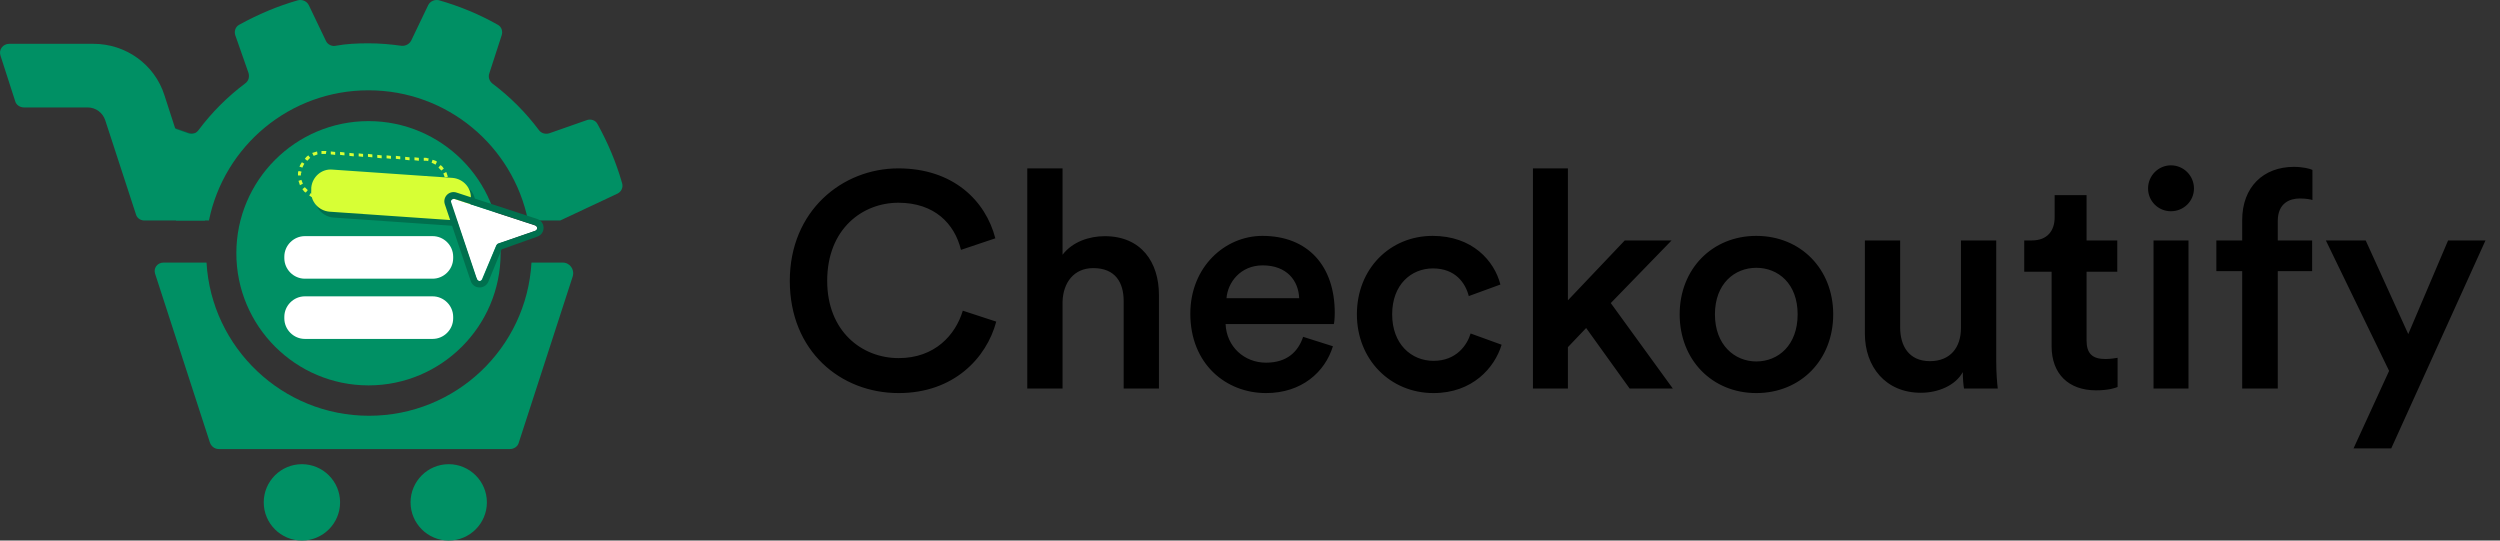 <svg width="148" height="32" viewBox="0 0 148 32" fill="none" xmlns="http://www.w3.org/2000/svg">
<rect x="0" y="0" width="148" height="32" fill="#333333" stroke="none"/>
<path d="M53.2 23.27C49.762 23.27 46.756 20.786 46.756 16.628C46.756 12.47 49.87 9.968 53.182 9.968C56.422 9.968 58.348 11.876 58.924 14.108L56.89 14.792C56.512 13.244 55.324 12.002 53.182 12.002C51.076 12.002 48.97 13.532 48.97 16.628C48.97 19.616 51.022 21.2 53.2 21.2C55.342 21.2 56.566 19.832 56.998 18.392L58.978 19.04C58.402 21.2 56.458 23.27 53.2 23.27ZM62.903 17.852V23H60.815V9.968H62.903V15.08C63.497 14.306 64.487 13.982 65.405 13.982C67.565 13.982 68.609 15.53 68.609 17.456V23H66.521V17.816C66.521 16.736 66.035 15.872 64.721 15.872C63.569 15.872 62.939 16.736 62.903 17.852ZM72.609 17.654H76.911C76.875 16.628 76.191 15.71 74.751 15.71C73.437 15.71 72.681 16.718 72.609 17.654ZM77.145 19.94L78.909 20.498C78.441 22.028 77.055 23.27 74.949 23.27C72.573 23.27 70.467 21.542 70.467 18.572C70.467 15.8 72.519 13.964 74.733 13.964C77.433 13.964 79.017 15.746 79.017 18.518C79.017 18.86 78.981 19.148 78.963 19.184H72.555C72.609 20.516 73.653 21.47 74.949 21.47C76.209 21.47 76.857 20.804 77.145 19.94ZM84.828 15.89C83.55 15.89 82.416 16.844 82.416 18.608C82.416 20.372 83.55 21.362 84.864 21.362C86.232 21.362 86.862 20.408 87.06 19.742L88.896 20.408C88.482 21.776 87.168 23.27 84.864 23.27C82.29 23.27 80.328 21.272 80.328 18.608C80.328 15.908 82.29 13.964 84.81 13.964C87.168 13.964 88.464 15.44 88.824 16.844L86.952 17.528C86.754 16.754 86.16 15.89 84.828 15.89ZM98.958 14.234L95.358 17.942L99.03 23H96.474L93.9 19.418L92.82 20.552V23H90.75V9.968H92.82V17.78L96.186 14.234H98.958ZM103.972 21.398C105.268 21.398 106.42 20.444 106.42 18.608C106.42 16.79 105.268 15.854 103.972 15.854C102.694 15.854 101.524 16.79 101.524 18.608C101.524 20.426 102.694 21.398 103.972 21.398ZM103.972 13.964C106.6 13.964 108.526 15.926 108.526 18.608C108.526 21.308 106.6 23.27 103.972 23.27C101.362 23.27 99.436 21.308 99.436 18.608C99.436 15.926 101.362 13.964 103.972 13.964ZM116.197 22.028C115.765 22.82 114.739 23.252 113.713 23.252C111.625 23.252 110.401 21.704 110.401 19.76V14.234H112.489V19.382C112.489 20.462 112.993 21.38 114.253 21.38C115.459 21.38 116.089 20.57 116.089 19.418V14.234H118.177V21.398C118.177 22.118 118.231 22.676 118.267 23H116.269C116.233 22.802 116.197 22.388 116.197 22.028ZM123.525 11.552V14.234H125.343V16.088H123.525V20.156C123.525 20.93 123.867 21.254 124.641 21.254C124.929 21.254 125.271 21.2 125.361 21.182V22.91C125.235 22.964 124.839 23.108 124.083 23.108C122.463 23.108 121.455 22.136 121.455 20.498V16.088H119.835V14.234H120.285C121.221 14.234 121.635 13.64 121.635 12.866V11.552H123.525ZM129.559 23H127.489V14.234H129.559V23ZM127.165 11.156C127.165 10.4 127.777 9.788 128.515 9.788C129.271 9.788 129.883 10.4 129.883 11.156C129.883 11.912 129.271 12.506 128.515 12.506C127.777 12.506 127.165 11.912 127.165 11.156ZM136.14 11.75C135.582 11.75 134.844 12.002 134.844 13.082V14.234H136.878V16.052H134.844V23H132.738V16.052H131.208V14.234H132.738V13.028C132.738 11.066 133.998 9.878 135.798 9.878C136.32 9.878 136.752 9.986 136.896 10.058V11.84C136.77 11.804 136.536 11.75 136.14 11.75ZM141.561 26.546H139.329L141.435 21.956L137.691 14.234H140.049L142.569 19.778L144.927 14.234H147.141L141.561 26.546Z" fill="black"/>
<path d="M12.14 13.052L10.344 7.576L11.184 7.866C11.3 7.895 11.416 7.895 11.532 7.866L12.14 13.052Z" fill="#006647"/>
<path d="M9.734 5.636C9.154 3.811 7.445 2.594 5.533 2.594H0.549C0.173 2.594 -0.088 2.941 0.028 3.289L0.897 5.984C0.955 6.215 1.187 6.36 1.418 6.36H5.185C5.677 6.36 6.083 6.679 6.228 7.113L8.053 12.705C8.111 12.908 8.314 13.053 8.546 13.053H12.138L9.734 5.636Z" fill="#009064"/>
<path d="M17.873 32C19.119 32 20.133 30.986 20.133 29.74C20.133 28.494 19.119 27.48 17.873 27.48C16.627 27.48 15.613 28.494 15.613 29.74C15.613 30.986 16.627 32 17.873 32Z" fill="#009064"/>
<path d="M26.564 32C27.81 32 28.824 30.986 28.824 29.74C28.824 28.494 27.81 27.48 26.564 27.48C25.319 27.48 24.305 28.494 24.305 29.74C24.305 30.986 25.319 32 26.564 32Z" fill="#009064"/>
<path d="M36.561 11.459L33.23 13.023C33.2 13.052 33.172 13.052 33.114 13.052H31.259C30.361 8.649 26.479 5.346 21.814 5.346C17.15 5.346 13.268 8.649 12.369 13.052H10.428L8.806 7.982C8.661 7.548 9.096 7.171 9.501 7.316L11.153 7.895C11.384 7.982 11.616 7.895 11.761 7.692C12.543 6.649 13.47 5.722 14.513 4.94C14.716 4.795 14.774 4.563 14.716 4.332L13.934 2.101C13.847 1.869 13.934 1.579 14.166 1.463C15.267 0.855 16.425 0.362 17.642 0.015C17.903 -0.043 18.164 0.073 18.28 0.304L19.294 2.419C19.381 2.622 19.642 2.767 19.873 2.709C20.511 2.593 21.148 2.564 21.814 2.564C22.481 2.564 23.118 2.622 23.756 2.709C23.987 2.738 24.219 2.622 24.335 2.419L25.349 0.304C25.465 0.073 25.726 -0.043 25.986 0.015C27.203 0.362 28.391 0.855 29.463 1.463C29.695 1.579 29.782 1.869 29.695 2.101L28.971 4.332C28.884 4.563 28.971 4.795 29.144 4.94C30.187 5.722 31.114 6.649 31.897 7.692C32.042 7.895 32.273 7.953 32.505 7.895L34.736 7.113C34.968 7.026 35.258 7.113 35.373 7.345C35.982 8.446 36.474 9.605 36.822 10.821C36.909 11.082 36.793 11.343 36.561 11.459Z" fill="#009064"/>
<path d="M33.898 16.385L30.711 26.207C30.653 26.439 30.421 26.583 30.189 26.583H12.951C12.719 26.583 12.516 26.439 12.429 26.207L9.184 16.211C9.068 15.864 9.329 15.545 9.677 15.545H12.226C12.516 20.586 16.717 24.613 21.845 24.613C26.973 24.613 31.174 20.615 31.464 15.545H33.318C33.724 15.545 34.042 15.95 33.898 16.385Z" fill="#009064"/>
<path d="M19.267 11.69C19.326 10.531 20.311 9.662 21.441 9.72L26.192 9.98C27.351 10.038 28.22 11.023 28.162 12.153C28.104 13.312 27.119 14.181 25.989 14.123L21.238 13.863C20.079 13.805 19.181 12.82 19.267 11.69Z" fill="#009064"/>
<path d="M21.815 22.815C26.132 22.815 29.637 19.309 29.637 14.992C29.637 10.676 26.132 7.17 21.815 7.17C17.498 7.17 13.992 10.676 13.992 14.992C13.992 19.309 17.498 22.815 21.815 22.815Z" fill="#009064"/>
<path d="M17.644 10.27C17.702 9.488 18.398 8.879 19.18 8.937L25.206 9.372C25.988 9.43 26.597 10.125 26.539 10.908C26.481 11.69 25.786 12.298 25.003 12.24L18.977 11.806C18.195 11.748 17.587 11.081 17.644 10.27Z" fill="#009064"/>
<path fill-rule="evenodd" clip-rule="evenodd" d="M18.828 11.806L18.858 11.632C18.886 11.632 18.944 11.632 18.973 11.661H19.118V11.835H18.973C18.915 11.806 18.886 11.806 18.828 11.806ZM24.884 12.211V12.037H25.029C25.058 12.037 25.116 12.037 25.145 12.037V12.211C25.087 12.211 25.058 12.211 25 12.211H24.884ZM25.434 12.211L25.405 12.037C25.492 12.009 25.55 11.98 25.637 11.951L25.724 12.124C25.608 12.153 25.521 12.182 25.434 12.211ZM25.956 11.98L25.84 11.835C25.898 11.777 25.956 11.719 26.014 11.661L26.159 11.777C26.101 11.864 26.014 11.922 25.956 11.98ZM26.332 11.574L26.188 11.487C26.216 11.429 26.274 11.342 26.303 11.255L26.477 11.313C26.419 11.4 26.39 11.487 26.332 11.574ZM26.535 11.053L26.332 10.995C26.332 10.966 26.332 10.908 26.361 10.879C26.361 10.85 26.361 10.792 26.361 10.763H26.535C26.535 10.821 26.535 10.85 26.535 10.908C26.535 10.937 26.535 10.995 26.535 11.053ZM26.506 10.473L26.332 10.502C26.303 10.415 26.274 10.357 26.245 10.27L26.419 10.183C26.448 10.299 26.506 10.386 26.506 10.473ZM26.274 9.98L26.13 10.096C26.072 10.038 26.014 9.98 25.956 9.923L26.072 9.778C26.159 9.807 26.216 9.894 26.274 9.98ZM25.869 9.575L25.782 9.749C25.724 9.72 25.637 9.662 25.55 9.633L25.608 9.459C25.724 9.488 25.811 9.517 25.869 9.575ZM19.321 8.938H19.176C19.118 8.938 19.089 8.938 19.031 8.938V9.111C19.06 9.111 19.118 9.111 19.147 9.111H19.292L19.321 8.938ZM18.77 8.966L18.799 9.14C18.713 9.169 18.655 9.198 18.568 9.227L18.481 9.053C18.568 9.024 18.655 8.995 18.77 8.966ZM18.249 9.198L18.365 9.343C18.307 9.401 18.249 9.459 18.191 9.517L18.046 9.401C18.104 9.314 18.162 9.256 18.249 9.198ZM17.872 9.604L18.017 9.691C17.988 9.749 17.93 9.836 17.901 9.923L17.727 9.865C17.756 9.778 17.814 9.691 17.872 9.604ZM17.67 10.125L17.843 10.154C17.843 10.183 17.843 10.241 17.814 10.27C17.814 10.299 17.814 10.357 17.814 10.386H17.641C17.641 10.328 17.641 10.299 17.641 10.241C17.641 10.241 17.641 10.183 17.67 10.125ZM17.67 10.705C17.699 10.792 17.727 10.879 17.756 10.966L17.93 10.879C17.901 10.792 17.872 10.734 17.843 10.647L17.67 10.705ZM17.901 11.197L18.046 11.082C18.104 11.139 18.162 11.197 18.22 11.255L18.104 11.4C18.017 11.371 17.959 11.284 17.901 11.197ZM18.568 11.719L18.626 11.545C18.539 11.516 18.481 11.487 18.394 11.429L18.307 11.574C18.394 11.632 18.481 11.69 18.568 11.719ZM19.582 8.966V9.14L19.843 9.169V8.995L19.582 8.966ZM20.132 8.995V9.169L20.393 9.198V9.024L20.132 8.995ZM20.683 9.053V9.227L20.944 9.256V9.082L20.683 9.053ZM21.233 9.082V9.256L21.494 9.285V9.111L21.233 9.082ZM21.784 9.111V9.285L22.044 9.314V9.14L21.784 9.111ZM22.334 9.169V9.343L22.595 9.372V9.198L22.334 9.169ZM22.885 9.198V9.372L23.145 9.401V9.227L22.885 9.198ZM23.435 9.227V9.401L23.696 9.43V9.256L23.435 9.227ZM23.986 9.285V9.459L24.246 9.488V9.314L23.986 9.285ZM24.536 9.314V9.488L24.797 9.517V9.343L24.536 9.314ZM25.087 9.343V9.517H25.231C25.26 9.517 25.318 9.517 25.347 9.546L25.376 9.372C25.318 9.372 25.289 9.372 25.231 9.343H25.087ZM24.594 12.211V12.037L24.333 12.009V12.182L24.594 12.211ZM24.044 12.153V11.98L23.783 11.951V12.124L24.044 12.153ZM23.493 12.124V11.951L23.232 11.922V12.095L23.493 12.124ZM22.943 12.095V11.922L22.682 11.893V12.066L22.943 12.095ZM22.392 12.037V11.864L22.131 11.835V12.009L22.392 12.037ZM21.871 12.009V11.835L21.61 11.806V11.98L21.871 12.009ZM21.32 11.98V11.806L21.059 11.777V11.951L21.32 11.98ZM20.77 11.922V11.748L20.509 11.719V11.893L20.77 11.922ZM20.219 11.893V11.719L19.958 11.69V11.864L20.219 11.893ZM19.669 11.864V11.69L19.408 11.661V11.835L19.669 11.864Z" fill="#D7FF35"/>
<path d="M18.686 11.43C18.744 10.793 19.294 10.3 19.932 10.358L27.059 10.851C27.696 10.909 28.189 11.459 28.131 12.097L28.102 12.299C28.044 12.937 27.494 13.429 26.856 13.371L19.729 12.879C19.092 12.821 18.599 12.27 18.657 11.633L18.686 11.43Z" fill="#00704E"/>
<path d="M18.427 11.112C18.485 10.474 19.035 9.982 19.672 10.04L26.799 10.532C27.437 10.59 27.929 11.141 27.872 11.778V11.952C27.814 12.589 27.263 13.082 26.626 13.024L19.498 12.531C18.861 12.473 18.369 11.923 18.427 11.286V11.112Z" fill="#D7FF35"/>
<path d="M31.664 13.342L26.884 11.778C26.768 11.749 26.623 11.865 26.681 11.981L28.217 16.529C28.275 16.674 28.477 16.674 28.535 16.529L29.376 14.53C29.405 14.501 29.433 14.443 29.462 14.443L31.693 13.661C31.838 13.603 31.838 13.4 31.664 13.342Z" fill="white"/>
<path fill-rule="evenodd" clip-rule="evenodd" d="M31.81 12.966L27.03 11.401C26.595 11.256 26.19 11.662 26.335 12.096L27.87 16.645C28.044 17.137 28.71 17.137 28.913 16.674L29.695 14.762L31.81 14.008C32.303 13.835 32.303 13.139 31.81 12.966ZM31.695 13.661C31.839 13.603 31.839 13.4 31.695 13.342L26.914 11.778C26.798 11.749 26.653 11.865 26.711 11.98L28.189 16.384L28.247 16.529C28.305 16.674 28.508 16.674 28.566 16.529L28.623 16.384L29.406 14.501C29.435 14.472 29.464 14.414 29.493 14.414L31.695 13.661Z" fill="#00704E"/>
<path d="M16.832 15.195C16.832 14.529 17.383 13.979 18.049 13.979H25.611C26.277 13.979 26.828 14.529 26.828 15.195V15.282C26.828 15.949 26.277 16.499 25.611 16.499H18.049C17.383 16.499 16.832 15.949 16.832 15.282V15.195Z" fill="white"/>
<path d="M16.832 18.76C16.832 18.093 17.383 17.543 18.049 17.543H25.611C26.277 17.543 26.828 18.093 26.828 18.76V18.847C26.828 19.513 26.277 20.064 25.611 20.064H18.049C17.383 20.064 16.832 19.513 16.832 18.847V18.76Z" fill="white"/>
</svg>
